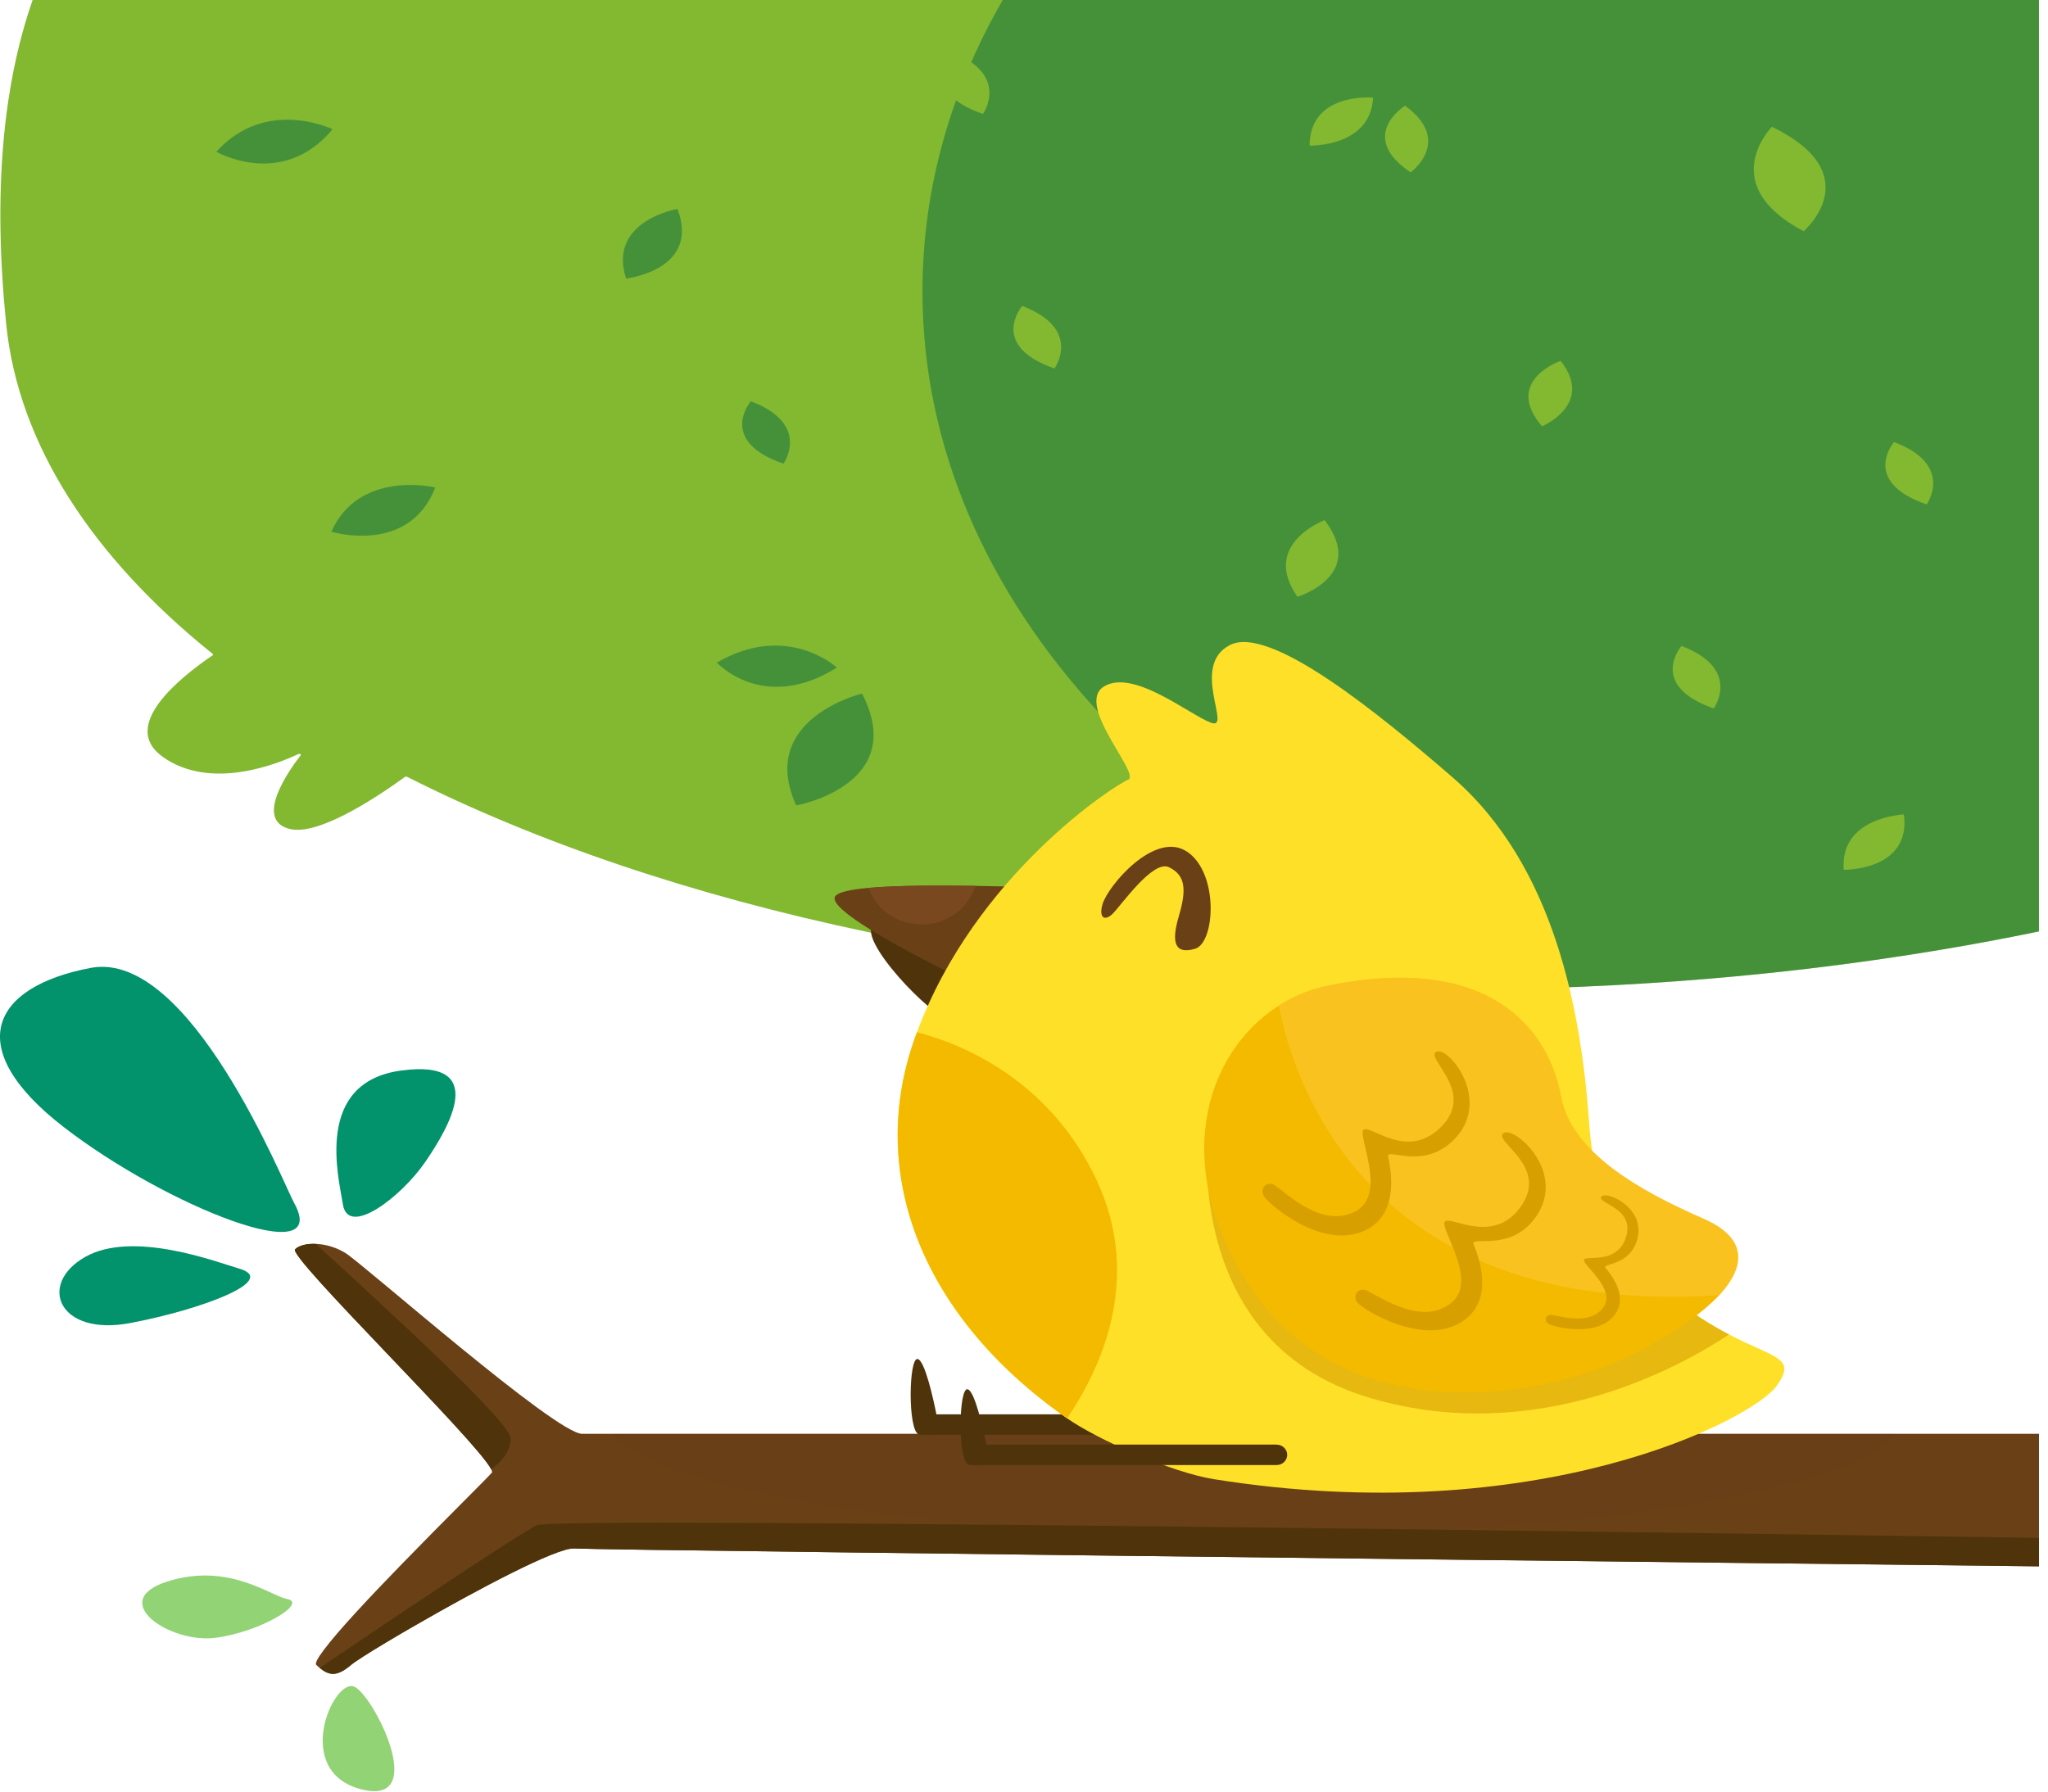 <svg width="192" height="168" viewBox="0 0 192 168" fill="none" xmlns="http://www.w3.org/2000/svg">
<path d="M27.563 112.783C26.586 111.019 17.813 88.997 8.502 90.761C-0.809 92.524 -3.65 98.252 5.99 105.7C15.63 113.147 31.172 119.269 27.563 112.783Z" fill="#02926C"/>
<path d="M32.151 112.953C31.742 110.395 29.41 101.475 37.634 100.382C45.858 99.289 42.12 105.666 39.877 108.945C37.634 112.224 32.649 116.05 32.151 112.953Z" fill="#02926C"/>
<path d="M22.432 118.962C20.339 118.35 12.463 115.319 7.978 117.869C3.492 120.42 5.485 125.339 12.214 124.063C18.943 122.788 26.171 120.055 22.432 118.962Z" fill="#02926C"/>
<path d="M33.144 158.135C31.17 157.516 27.411 166.151 33.891 167.791C40.371 169.431 34.888 158.682 33.144 158.135Z" fill="#92D375"/>
<path d="M26.911 149.938C25.386 149.661 21.428 146.476 15.696 148.298C9.964 150.12 15.945 154.128 20.182 153.581C24.419 153.035 28.905 150.302 26.911 149.938Z" fill="#92D375"/>
<path d="M191.152 0V87.339C190.654 87.448 190.155 87.55 189.657 87.645C175.949 90.392 161.076 92.127 145.465 92.63C142.284 92.739 139.064 92.79 135.825 92.79C96.717 92.79 62.434 85.102 38.149 72.837C38.09 72.808 38.02 72.815 37.98 72.844C34.7 75.206 29.716 78.354 27.164 77.734C23.774 76.903 27.104 72.225 28.18 70.833C28.25 70.738 28.111 70.644 27.981 70.702C26.147 71.576 19.717 74.229 15.201 70.928C11.263 68.057 16.786 63.59 19.926 61.454C19.986 61.418 19.986 61.359 19.936 61.316C8.582 52.185 1.713 41.611 0.577 30.366C-0.67 17.992 0.267 8.023 3.059 0H191.152Z" fill="#83B831"/>
<path opacity="0.47" d="M191.154 0V87.339C190.656 87.448 190.157 87.55 189.659 87.645C175.951 90.392 161.078 92.127 145.466 92.63C110.715 81.524 86.481 56.462 86.481 27.328C86.481 17.65 89.152 8.417 94.007 0H191.154Z" fill="#006644"/>
<path d="M166.115 11.887C166.115 11.887 160.751 17.294 169.095 21.681C169.095 21.681 175.306 16.347 166.115 11.887Z" fill="#83B831"/>
<path d="M63.51 19.59C63.51 19.59 56.931 20.719 58.695 26.119C58.695 26.119 65.693 25.332 63.51 19.59Z" fill="#45913A"/>
<path d="M124.179 48.775C124.179 48.775 118.158 51.02 121.637 55.961C121.637 55.961 128.177 53.979 124.179 48.775Z" fill="#83B831"/>
<path d="M80.816 65.033C80.816 65.033 70.937 67.416 74.645 75.527C74.645 75.527 85.242 73.625 80.816 65.033Z" fill="#45913A"/>
<path d="M78.458 62.6C78.458 62.6 73.812 58.286 67.203 62.134C67.203 62.134 71.579 66.915 78.458 62.6Z" fill="#45913A"/>
<path d="M40.806 45.713C40.806 45.713 33.678 43.986 31.066 49.86C31.066 49.86 38.324 52.09 40.806 45.713Z" fill="#45913A"/>
<path d="M31.177 12.12C31.177 12.12 24.927 9.073 20.281 14.233C20.281 14.233 26.472 17.782 31.177 12.12Z" fill="#45913A"/>
<path d="M178.492 76.371C178.492 76.371 172.461 76.604 172.85 81.56C172.85 81.56 179.18 81.676 178.492 76.371Z" fill="#83B831"/>
<path d="M160.66 66.429C160.66 66.429 163.332 62.742 157.639 60.57C157.639 60.57 154.439 64.265 160.66 66.429Z" fill="#83B831"/>
<path d="M98.855 34.55C98.855 34.55 101.527 30.863 95.835 28.691C95.835 28.691 92.635 32.386 98.855 34.55Z" fill="#83B831"/>
<path d="M132.248 16.165C132.248 16.165 136.276 13.213 131.72 9.912C131.72 9.912 127.174 12.754 132.248 16.165Z" fill="#83B831"/>
<path d="M122.77 13.65C122.77 13.65 128.472 13.839 128.731 9.153C128.731 9.153 122.799 8.614 122.77 13.65Z" fill="#83B831"/>
<path d="M144.564 39.974C144.564 39.974 149.519 37.904 146.309 33.838C146.309 33.838 140.896 35.703 144.564 39.974Z" fill="#83B831"/>
<path d="M180.625 47.301C180.625 47.301 183.266 43.606 177.564 41.449C177.564 41.449 174.384 45.151 180.625 47.301Z" fill="#83B831"/>
<path d="M92.148 10.684C92.148 10.684 94.79 6.989 89.088 4.832C89.088 4.832 85.907 8.534 92.148 10.684Z" fill="#83B831"/>
<path d="M73.449 43.479C73.449 43.479 76.091 39.784 70.388 37.627C70.388 37.627 67.208 41.329 73.449 43.479Z" fill="#45913A"/>
<path d="M191.155 134.452V146.877C165.774 146.592 109.819 145.958 77.709 145.55C63.862 145.383 54.442 145.244 53.834 145.2C52.219 145.084 44.572 149.15 38.96 152.393C37.953 152.969 37.016 153.523 36.189 154.018C34.484 155.038 33.258 155.825 32.899 156.131C31.563 157.276 30.825 157.101 29.968 156.401C29.868 156.321 29.769 156.226 29.659 156.131C29.499 155.993 29.779 155.483 30.357 154.718C31.693 152.918 34.713 149.704 37.754 146.578C41.731 142.482 45.749 138.533 46.108 138.095C46.148 138.044 46.128 137.935 46.048 137.775C44.682 135.078 26.957 117.829 27.665 117.144C28.034 116.787 28.752 116.605 29.599 116.641C30.476 116.67 31.513 116.947 32.4 117.508C34.145 118.602 52.089 134.452 54.581 134.452H191.155Z" fill="#6A4017"/>
<g style="mix-blend-mode:multiply" opacity="0.1">
<path d="M177.789 134.449C173.443 139.805 148.171 143.923 117.637 143.923C87.102 143.923 61.831 139.805 57.484 134.449H177.789Z" fill="#4F330A"/>
</g>
<path d="M191.156 144.211V146.878C165.775 146.594 109.82 145.96 77.71 145.552C63.863 145.384 54.442 145.246 53.834 145.202C52.219 145.085 44.573 149.152 38.961 152.395C37.954 152.97 37.017 153.524 36.189 154.02C34.485 155.04 33.258 155.827 32.9 156.133C31.564 157.277 30.826 157.102 29.969 156.403C35.412 152.723 48.76 143.737 50.345 143.016C52.11 142.207 165.267 143.832 191.156 144.211Z" fill="#4F330A"/>
<path d="M46.048 137.775C44.682 135.078 26.957 117.829 27.665 117.144C28.034 116.787 28.752 116.605 29.599 116.641C35.521 122.078 47.663 133.133 47.852 134.816C47.972 135.851 47.194 136.929 46.048 137.775Z" fill="#4F330A"/>
<path d="M115.996 133.586C115.996 134.11 115.551 134.54 115.008 134.54H87.683C87.329 134.54 86.342 134.577 86.131 134.504C85.09 134.14 85.188 127.253 86.033 127.435C86.704 127.581 87.495 131.152 87.789 132.624H115.001C115.544 132.624 115.988 133.054 115.988 133.578L115.996 133.586Z" fill="#4F330A"/>
<path d="M91.873 90.058C91.873 90.058 89.612 95.341 88.293 95.159C86.974 94.977 78.87 86.597 82.639 86.415C86.408 86.232 91.873 90.058 91.873 90.058Z" fill="#4F330A"/>
<path d="M97.338 83.136L91.873 92.609C91.873 92.609 91.496 92.435 90.871 92.136C88.963 91.203 84.704 89.09 81.659 87.21C79.466 85.854 77.905 84.623 78.305 84.047C78.576 83.653 79.76 83.406 81.425 83.26C84.154 83.012 88.149 83.027 91.458 83.07C94.564 83.121 97.059 83.201 97.338 83.136Z" fill="#6A4017"/>
<path d="M91.459 83.07C90.795 85.162 88.79 86.685 86.408 86.685C84.026 86.685 82.142 85.257 81.426 83.26C84.154 83.012 88.15 83.027 91.459 83.07Z" fill="#7A481F"/>
<path d="M166.559 129.959C164.298 133.115 144.202 143.557 113.794 138.704C109.859 138.077 102.909 135.009 100.037 132.998C86.522 123.554 81.305 110.276 85.655 97.654C85.753 97.363 85.858 97.071 85.971 96.787C91.444 82.023 104.522 73.599 105.758 73.118C107.01 72.63 100.731 66.071 103.497 64.373C106.256 62.675 111.532 67.047 113.545 67.776C115.558 68.505 111.532 62.427 115.301 60.489C119.07 58.543 129.405 67.033 136.159 72.877C145.709 81.134 148.219 94.739 148.973 105.182C149.29 109.576 150.142 112.848 151.476 115.465C153.3 119.057 156.036 121.389 159.526 123.641C160.453 124.239 161.313 124.727 162.097 125.135C166.431 127.401 168.474 127.285 166.559 129.959Z" fill="#FEE028"/>
<path d="M100.037 133C86.522 123.556 81.305 110.278 85.655 97.656C85.753 97.365 85.858 97.073 85.971 96.789C90.871 98.064 98.605 101.686 102.803 110.65C107.213 120.05 103.052 128.591 100.037 133Z" fill="#F4BA00"/>
<path d="M103.366 84.778C103.879 83.051 108.266 77.855 111.281 79.859C114.296 81.863 113.919 88.422 112.035 88.968C110.15 89.515 109.773 88.422 110.527 85.871C111.281 83.32 111.092 82.045 109.585 81.317C108.077 80.588 105.062 84.96 104.308 85.689C103.555 86.418 102.989 86.053 103.366 84.778Z" fill="#6A4017"/>
<g style="mix-blend-mode:multiply" opacity="0.62">
<path d="M162.097 125.135C157.544 128.16 144.164 135.636 128.621 131.14C109.399 125.587 113.455 103.273 113.455 103.273L129.465 100.264L151.476 115.465C153.3 119.058 156.036 121.39 159.527 123.642C160.454 124.239 161.313 124.727 162.097 125.135Z" fill="#D89F00"/>
</g>
<path d="M161.176 121.448C159.743 122.986 157.482 124.626 154.444 126.316C145.587 131.235 126.554 134.515 117.32 120.851C109.631 109.475 112.918 98.726 119.89 94.296C121.292 93.399 122.845 92.765 124.481 92.43C139.775 89.304 145.21 96.62 146.341 102.815C147.313 108.127 153.879 111.742 159.721 114.292C163.557 115.968 163.897 118.504 161.176 121.448Z" fill="#F4BA00"/>
<path opacity="0.57" d="M161.176 121.448C127.564 123.7 121.014 100.344 119.891 94.296C121.293 93.399 122.845 92.765 124.481 92.43C139.776 89.304 145.21 96.62 146.341 102.815C147.314 108.127 153.879 111.742 159.721 114.292C163.558 115.968 163.897 118.504 161.176 121.448Z" fill="#FCC835"/>
<path d="M119.583 111.193C120.969 112.199 124.105 115.201 127.12 113.562C130.136 111.922 127.12 106.274 127.874 105.91C128.628 105.546 132.08 108.898 135.224 105.546C138.299 102.266 133.528 99.169 134.658 98.623C135.789 98.076 139.92 103.148 136.354 106.821C133.43 109.823 129.947 107.55 130.136 108.461C130.324 109.372 131.342 113.788 127.965 115.384C123.909 117.293 118.829 112.833 118.452 112.104C118.075 111.376 118.829 110.647 119.583 111.193Z" fill="#D89F00"/>
<path d="M128.193 121.049C129.738 121.821 133.334 124.284 136.032 122.193C138.731 120.101 134.796 115 135.482 114.526C136.161 114.045 140.133 116.807 142.673 113.003C145.153 109.28 139.922 106.984 140.947 106.263C141.972 105.541 146.91 109.892 144.008 114.082C141.633 117.507 137.811 115.816 138.151 116.683C138.49 117.551 140.246 121.748 137.186 123.854C133.515 126.383 127.741 122.783 127.243 122.127C126.746 121.471 127.371 120.633 128.208 121.049H128.193Z" fill="#D89F00"/>
<path d="M145.485 123.301C146.548 123.476 149.164 124.278 150.347 122.544C151.531 120.809 148.207 118.514 148.516 118.106C148.825 117.697 151.719 118.601 152.473 115.89C153.212 113.23 149.661 112.83 150.129 112.217C150.596 111.605 154.365 113.274 153.476 116.284C152.744 118.747 150.151 118.441 150.521 118.893C150.89 119.344 152.752 121.509 151.357 123.316C149.677 125.488 145.561 124.416 145.139 124.118C144.717 123.819 144.92 123.207 145.493 123.301H145.485Z" fill="#D89F00"/>
<path d="M119.681 135.462H92.469C92.167 133.982 91.383 130.412 90.712 130.273C89.868 130.091 89.77 136.977 90.81 137.342C91.021 137.415 92.009 137.378 92.363 137.378H119.688C120.231 137.378 120.676 136.948 120.676 136.424C120.676 135.899 120.231 135.469 119.688 135.469L119.681 135.462Z" fill="#4F330A"/>
</svg>
